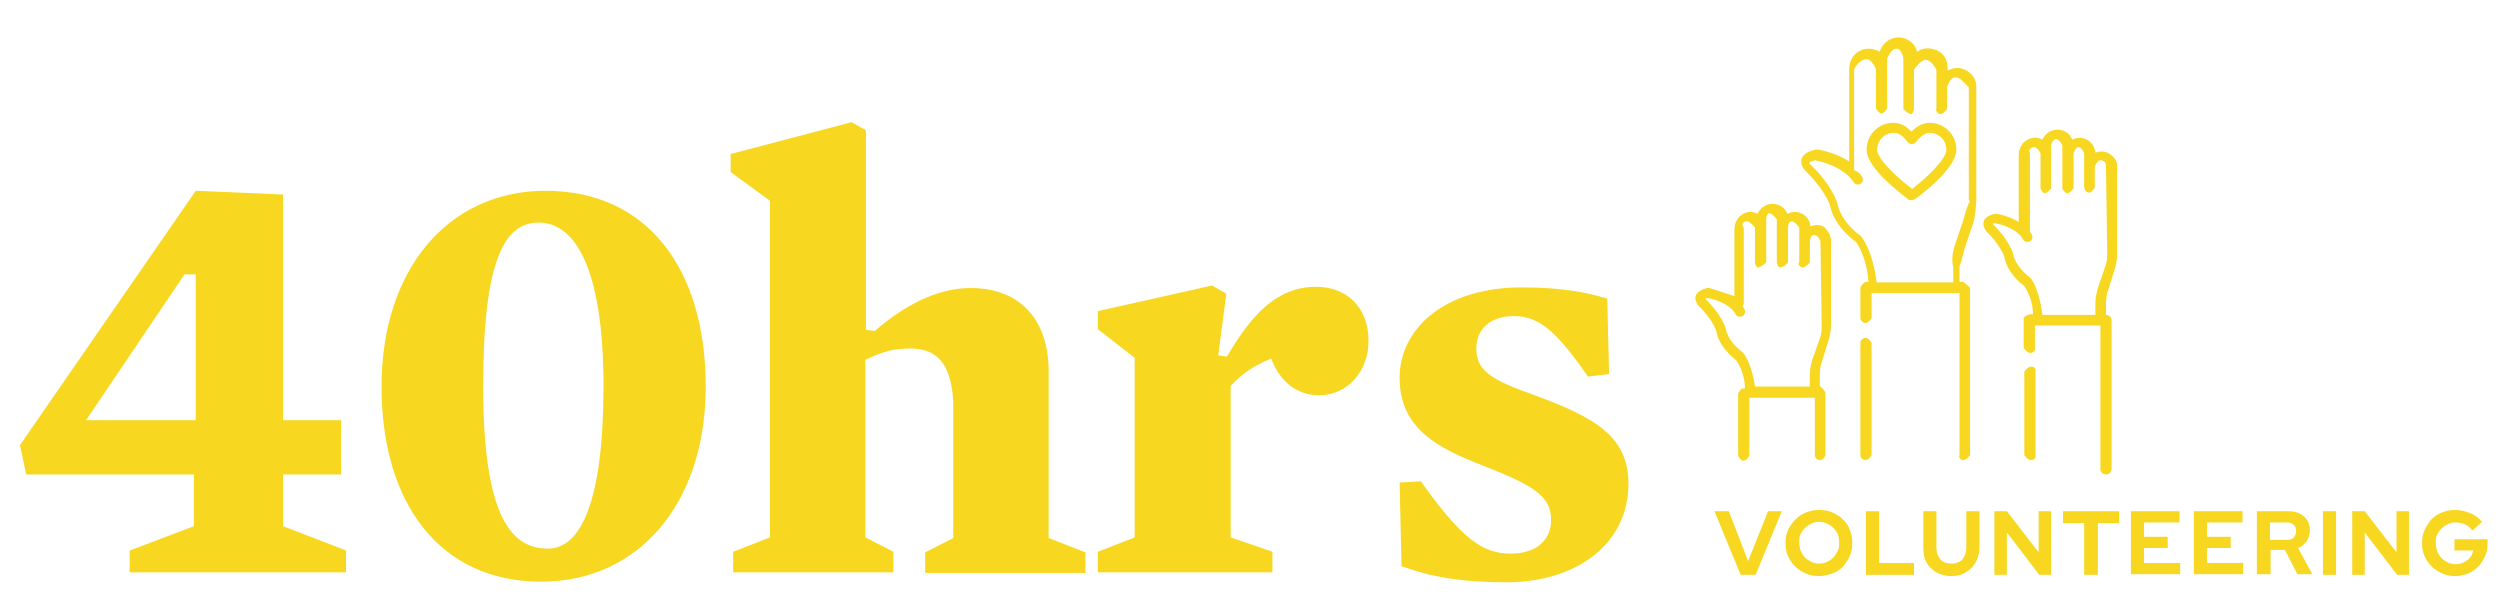 <?xml version="1.0" encoding="UTF-8"?> <svg xmlns="http://www.w3.org/2000/svg" xmlns:xlink="http://www.w3.org/1999/xlink" version="1.1" id="Layer_1" x="0px" y="0px" width="401px" height="98px" viewBox="0 0 401 98" style="enable-background:new 0 0 401 98;" xml:space="preserve"> <style type="text/css"> .st0{fill:#141520;} .st1{fill:#F3AC28;} .st2{fill:#DF1C50;} .st3{fill:#0BA7E0;} .st4{fill:#7DAC39;} .st5{fill:#F7D720;} .st6{fill:#0AA6DF;} </style> <g> <path class="st5" d="M45.4,76.1v8.3l10.1,3.9v3.5H20.8v-3.5l10.3-3.9v-8.3H4.2l-1-4.7l28.2-40.8l14,0.6v36.2h9.3v8.7H45.4z M31.4,44h-1.8L13.8,67.4h17.6V44z"></path> <path class="st5" d="M86.8,93.3c-16.2,0-25.6-12.5-25.6-31.3c0-18.9,10.8-31.4,26.3-31.4c16.3,0,25.7,12.5,25.7,31.4 C113.2,80.8,102.4,93.3,86.8,93.3z M86.4,35.7c-5.2,0-8.9,5.3-8.9,26.2c0,21,4.5,26.1,10.4,26.1c5.2,0,8.9-7.4,8.9-26.1 C96.8,43.2,92.3,35.7,86.4,35.7z"></path> <path class="st5" d="M146.1,55.9c-3,0-4.4,0.5-7.3,1.8v28.5l4.5,2.3v3.3h-25.7v-3.3l5.9-2.3v-54l-6.3-4.6v-2.9l19.4-5.1l2.3,1.3v32 l1.4,0.2c4.6-4,9.9-6.9,15.4-6.9c8.1,0,12.5,5.3,12.5,13.3v26.8l5.9,2.3v3.3h-25.7v-3.3l4.5-2.3V64.4 C152.6,59.2,150.9,55.9,146.1,55.9z"></path> <path class="st5" d="M211.6,63.4c-3.9,0-6.5-2.6-7.7-5.9c-3,1.3-4.5,2.3-6.5,4.4v24.3l6.7,2.3v3.3h-28v-3.3l5.9-2.3V57.4l-5.9-4.6 v-2.9l18.3-4.1l2.3,1.3l-1.3,9.9l1.4,0.2c3.8-6.5,7.9-11.2,14.3-11.2c4.9,0,8.4,3.3,8.4,8.6C219.6,59.4,216.2,63.4,211.6,63.4z"></path> <path class="st5" d="M241.6,93.4c-7.2,0-12.3-0.9-16.8-2.6l-0.3-13.4l3.4-0.2c6.5,9.1,9.8,11.6,14.4,11.6c3.8,0,6.5-1.9,6.5-5.4 c0-3.9-3-5.6-10.9-8.7c-7.2-2.8-13.4-5.9-13.4-14.1c0-7.8,7.1-14.5,19.6-14.5c6.5,0,10.4,0.8,13.7,1.8l0.3,12.1l-3.4,0.4 c-5.1-7.4-7.9-9.7-11.9-9.7s-6,2.3-6,5.2c0,3.5,2.3,5,9.1,7.4c9.8,3.6,15.3,6.6,15.3,14.3C261.2,87.3,252.8,93.4,241.6,93.4z"></path> </g> <g> <path class="st5" d="M279.2,92.2L275,82h2.3l3.1,8l3.2-8h2.2l-4.2,10.2H279.2z"></path> <path class="st5" d="M291.8,92.4c-0.8,0-1.5-0.1-2.1-0.4c-0.7-0.3-1.2-0.6-1.7-1.1c-0.5-0.5-0.9-1-1.2-1.7 c-0.3-0.6-0.4-1.3-0.4-2.1s0.1-1.4,0.4-2.1c0.3-0.6,0.7-1.2,1.2-1.7c0.5-0.5,1.1-0.9,1.7-1.1c0.7-0.3,1.4-0.4,2.1-0.4 c0.7,0,1.5,0.1,2.1,0.4c0.7,0.3,1.2,0.6,1.7,1.1c0.5,0.5,0.9,1,1.1,1.7c0.3,0.6,0.4,1.3,0.4,2.1s-0.1,1.4-0.4,2.1 c-0.3,0.6-0.7,1.2-1.1,1.7c-0.5,0.5-1.1,0.9-1.7,1.1C293.2,92.2,292.5,92.4,291.8,92.4z M291.8,90.4c0.5,0,0.9-0.1,1.3-0.3 s0.7-0.4,1-0.7c0.3-0.3,0.5-0.7,0.7-1.1c0.2-0.4,0.2-0.8,0.2-1.3c0-0.5-0.1-0.9-0.2-1.3c-0.2-0.4-0.4-0.7-0.7-1 c-0.3-0.3-0.6-0.5-1-0.7s-0.8-0.3-1.3-0.3c-0.5,0-0.9,0.1-1.3,0.3s-0.7,0.4-1,0.7c-0.3,0.3-0.5,0.6-0.7,1c-0.2,0.4-0.2,0.8-0.2,1.3 c0,0.5,0.1,0.9,0.2,1.3c0.2,0.4,0.4,0.8,0.7,1.1c0.3,0.3,0.6,0.5,1,0.7S291.3,90.4,291.8,90.4z"></path> <path class="st5" d="M299.3,92.2V82h2.1v8.3h5.6v1.9H299.3z"></path> <path class="st5" d="M313,92.4c-0.9,0-1.7-0.2-2.4-0.6c-0.7-0.4-1.2-0.9-1.6-1.6c-0.4-0.7-0.5-1.5-0.5-2.4V82h2.1v5.8 c0,0.5,0.1,1,0.3,1.4c0.2,0.4,0.5,0.7,0.8,0.9c0.4,0.2,0.8,0.3,1.3,0.3c0.5,0,0.9-0.1,1.3-0.3c0.4-0.2,0.6-0.5,0.8-0.9 c0.2-0.4,0.3-0.9,0.3-1.4V82h2.1v5.8c0,0.9-0.2,1.7-0.6,2.4c-0.4,0.7-0.9,1.2-1.6,1.6C314.7,92.2,313.9,92.4,313,92.4z"></path> <path class="st5" d="M319.9,92.2V82h2l5.1,6.6V82h2v10.2h-1.9l-5.2-6.8v6.8H319.9z"></path> <path class="st5" d="M334.3,92.2v-8.3h-3.4V82h9v1.9h-3.4v8.3H334.3z"></path> <path class="st5" d="M341.8,92.2V82h7.8v1.8h-5.7v2.3h3.8v1.8h-3.8v2.4h5.8v1.8H341.8z"></path> <path class="st5" d="M351.9,92.2V82h7.8v1.8H354v2.3h3.8v1.8H354v2.4h5.8v1.8H351.9z"></path> <path class="st5" d="M362,92.2V82h5c0.7,0,1.3,0.1,1.9,0.4s0.9,0.6,1.2,1.1c0.3,0.5,0.4,1,0.4,1.6c0,0.6-0.2,1.2-0.5,1.7 c-0.4,0.5-0.8,0.9-1.4,1.1l2.3,4.2h-2.4l-2-3.9h-2.3v3.9H362z M364.1,86.6h2.7c0.5,0,0.9-0.1,1.1-0.4c0.3-0.3,0.4-0.6,0.4-1 c0-0.4-0.1-0.8-0.4-1c-0.3-0.3-0.7-0.4-1.1-0.4h-2.7V86.6z"></path> <path class="st5" d="M372.6,92.2V82h2.1v10.2H372.6z"></path> <path class="st5" d="M377.3,92.2V82h2l5.1,6.6V82h2v10.2h-1.9l-5.2-6.8v6.8H377.3z"></path> <path class="st5" d="M393.9,92.4c-0.8,0-1.5-0.1-2.1-0.4c-0.7-0.3-1.2-0.6-1.7-1.1s-0.9-1-1.2-1.7c-0.3-0.6-0.4-1.3-0.4-2.1 s0.1-1.4,0.4-2.1c0.3-0.6,0.7-1.2,1.1-1.7c0.5-0.5,1.1-0.9,1.7-1.1c0.7-0.3,1.4-0.4,2.1-0.4c0.8,0,1.6,0.2,2.4,0.5 c0.8,0.3,1.4,0.8,1.9,1.4l-1.5,1.4c-0.3-0.4-0.8-0.8-1.2-1c-0.5-0.2-1-0.3-1.5-0.3c-0.5,0-0.9,0.1-1.3,0.3s-0.7,0.4-1,0.7 s-0.5,0.6-0.7,1c-0.2,0.4-0.2,0.8-0.2,1.3c0,0.5,0.1,0.9,0.2,1.3c0.2,0.4,0.4,0.8,0.7,1.1c0.3,0.3,0.6,0.5,1,0.7s0.8,0.3,1.3,0.3 c0.5,0,0.9-0.1,1.3-0.3c0.4-0.2,0.7-0.4,1-0.8c0.3-0.3,0.4-0.7,0.5-1.1h-3v-1.8h5.3v0.6c0,0.8-0.1,1.5-0.4,2.1 c-0.3,0.6-0.6,1.2-1.1,1.7c-0.5,0.5-1,0.8-1.6,1.1C395.3,92.2,394.6,92.4,393.9,92.4z"></path> </g> <g> <g> <path class="st5" d="M309.5,19.7c-1.2,0-2.2,0.7-2.9,1.4c-0.7-0.7-1.6-1.4-2.9-1.4c-2.4,0-4.3,1.9-4.3,4.3c0,3,5.6,7.1,6.7,8 c0.1,0.1,0.3,0.1,0.5,0.1c0.2,0,0.3-0.1,0.5-0.1c1.1-0.8,6.7-5,6.7-8C313.8,21.6,311.9,19.7,309.5,19.7L309.5,19.7z M306.7,30.3 c-2.5-1.9-5.6-4.8-5.6-6.3c0-1.5,1.2-2.7,2.7-2.7c0.9,0,1.7,0.8,2.2,1.5c0.3,0.4,1,0.4,1.3,0c0.5-0.7,1.4-1.5,2.2-1.5 c1.5,0,2.7,1.2,2.7,2.7C312.2,25.5,309.1,28.5,306.7,30.3z"></path> <path class="st5" d="M313.9,10.9c-0.5,0-1,0.2-1.5,0.4v-0.4c0-1.3-0.7-2.5-1.9-2.9c-1.1-0.4-2.2-0.3-3,0.3C307.2,7,306,6,304.5,6 c-1.4,0-2.6,1-3,2.3c-0.9-0.5-2-0.7-3.1-0.2c-1.1,0.5-1.8,1.7-1.8,3v14.8c-2.3-1.5-4.9-1.9-5-1.9c-0.1,0-0.2,0-0.3,0 c-1.2,0.2-2,0.7-2.3,1.4c-0.3,0.9,0.3,1.7,0.5,1.9c3.1,3,4,5.5,4,5.5c0.6,3.3,3.6,5.6,4.2,6c1.6,2.4,1.9,5.1,2,6.4h-0.5 c0,0-0.8,0.6-0.8,1v4.8c0,0.4,0.4,0.8,0.8,0.8s0.8-0.4,1-0.8V47h14.1v26c-0.2,0.4,0.2,0.8,0.6,0.8c0.4,0,0.8-0.4,1.1-0.8V46.2 c-0.3-0.4-1.1-1-1.1-1h-0.6v-2.4c0.4-1.1,0.6-2.2,0.9-3.2l1.3-3.8c0.4-1.2,0.5-3.7,0.5-3.7V13.9c0-0.8-0.3-1.5-0.9-2.1 C315.4,11.2,314.7,10.9,313.9,10.9L313.9,10.9z M316,32.2c-0.6,1.1-0.8,2.1-1.1,3.2l-1.3,3.8c-0.4,1.2-0.6,2.4-0.3,3.7v2.4H301 c0,0-0.4-4.5-2.4-7.3c-0.1-0.1-0.1-0.1-0.2-0.2c0,0-3.1-2.1-3.7-5.2c0-0.1-0.9-3-4.4-6.3c0,0-0.1-0.2-0.1-0.2 c0-0.1,0.3-0.2,0.9-0.4c0.7,0.1,4.6,1,6.2,3.5c0.2,0.4,0.7,0.5,1.1,0.3c0.4-0.2,0.5-0.7,0.3-1.1c-0.2-0.4-0.5-0.8-1.3-1.1V11.1 c0.5-0.9,1.2-1.6,2-1.6c0.9,0,1.5,1.6,1.5,1.6v6.3c0,0,0.5,0.8,0.9,0.8c0.4,0,0.9-0.8,0.9-0.8V9.4c0,0,0.6-1.6,1.5-1.6 c0.9,0,1.1,1.6,1.1,1.6v8.1c0,0,0.8,0.8,1.2,0.8s0.5-0.8,0.5-0.8v-6.3c0,0,1-1.6,1.9-1.6c0.9,0,1.7,1.6,1.7,1.6V14v0v3.5 c-0.1,0.1-0.1,0.2,0,0.3c0.1,0.3,0.4,0.5,0.7,0.5c0.4,0,1-0.8,1-0.8V14c0,0,0.5-1.6,1.3-1.6c0.4,0,0.8,0.2,1.1,0.5 c0.3,0.3,1.1,1.1,1.1,1.1V32.2z"></path> <path class="st5" d="M299.2,54.2c-0.4,0-0.8,0.4-0.8,0.8v18c0,0.4,0.4,0.8,0.8,0.8c0.4,0,0.8-0.4,1-0.8V55 C300,54.6,299.6,54.2,299.2,54.2z"></path> <path class="st5" d="M338.9,25.1c-0.5-0.5-1.1-0.8-1.8-0.8c-0.4,0-0.7,0.1-1,0.2c-0.1-1.3-1.2-2.4-2.5-2.4c-0.4,0-0.8,0.1-1.2,0.3 c-0.4-1-1.3-1.6-2.4-1.6c-1.1,0-2,0.7-2.4,1.6c-0.7-0.4-1.7-0.5-2.7,0.2c-0.7,0.5-1.1,1.4-1.1,2.3v10.7c-1.7-1-3.4-1.3-3.5-1.3 c-0.1,0-0.2,0-0.3,0c-1,0.2-1.6,0.6-1.8,1.2c-0.2,0.6,0.1,1.2,0.4,1.6c2.3,2.2,2.9,4.1,2.9,4.1c0.4,2.5,2.7,4.3,3.2,4.7 c1.1,1.6,1.4,3.5,1.4,4.5h-0.4c0,0-0.8,0.1-1.1,0.6v4.8c0.3,0.4,0.6,0.8,1.1,0.8s0.8-0.4,0.7-0.8v-3.6h10.5l0,23 c0,0.5,0.4,0.9,0.9,0.9c0.5,0,0.9-0.4,0.9-0.9V51.4c0-0.5-0.4-0.9-0.9-0.9h0v-1.8c0-0.8,0.1-1.6,0.4-2.3l0.9-2.9 c0.3-0.9,0.5-1.9,0.5-2.8V26.9C339.7,26.2,339.4,25.6,338.9,25.1L338.9,25.1z M338,40.7c0,0.8-0.1,1.6-0.4,2.3l-1,2.9 c-0.3,0.9-0.5,1.9-0.5,2.8v1.8h-8.5c0,0-0.4-3.8-1.8-5.8c-0.1-0.1-0.1-0.1-0.2-0.2c0,0-2.3-1.6-2.7-3.8c0-0.1-0.7-2.3-3.3-4.8 c0.1,0,0.2-0.1,0.4-0.1c0.6,0.1,3.4,0.7,4.5,2.6c0.2,0.4,0.7,0.5,1.1,0.3c0.4-0.2,0.5-0.7,0.3-1.1c-0.2-0.3-0.4-0.5-0.3-0.8V24.6 c-0.3-0.6,0.2-1,0.7-1c0.5,0,1,1,1,1v5.6c0,0,0.3,0.8,0.7,0.8s1-0.8,1-0.8v-6.9c0,0,0.2-1,0.8-1c0.5,0,1,1,1,1v6.9 c0,0,0.4,0.8,0.8,0.8s1-0.8,1-0.8v-5.6c0,0,0.3-1,0.8-1c0.5,0,0.9,1,0.9,1v2.1v0v3.4c0.1,0.1,0.1,0.2,0.1,0.3 c0.1,0.3,0.4,0.5,0.7,0.5c0.4,0,0.9-0.8,0.9-0.8v-3.4c0,0,0.4-1,0.9-1c0.3,0,0.5,0.1,0.7,0.3c0.2,0.2,0.2,0.7,0.2,0.7L338,40.7 L338,40.7z"></path> <path class="st5" d="M325.8,58.8c-0.4,0-0.8,0.4-1.1,0.8V73c0.3,0.4,0.6,0.8,1.1,0.8s0.8-0.4,0.7-0.8V59.6 C326.6,59.2,326.3,58.8,325.8,58.8z"></path> <path class="st5" d="M291.4,36.1c-0.4,0-0.7,0.1-1,0.2c-0.1-1.3-1.2-2.3-2.5-2.3c-0.4,0-0.8,0.1-1.2,0.3c-0.4-1-1.3-1.6-2.4-1.6 c-1.1,0-2,0.7-2.4,1.6c-0.7-0.4-1.7-0.5-2.6,0.2c-0.7,0.5-1.1,1.4-1.1,2.3v10.7c0,0-3.9-1.3-4-1.3c-0.1,0-0.2,0-0.3,0 c-1,0.2-1.6,0.6-1.9,1.2c-0.2,0.6,0.1,1.2,0.4,1.6c2.3,2.2,2.9,4.1,2.9,4.1c0.4,2.5,2.7,4.3,3.2,4.7c1.1,1.6,1.4,3.5,1.4,4.5 l-0.3,0c-0.4,0-0.8,0.8-0.8,0.8v10c0,0,0.4,0.8,0.8,0.8s0.8-0.4,1-0.8v-9.3h10.5V73c0,0.4,0.4,0.8,0.8,0.8s0.8-0.4,0.9-0.8V63 c-0.1-0.4-0.9-1.1-0.9-1.1h0v-1.8c0-0.8,0.1-1.6,0.4-2.3l0.9-2.9c0.3-0.9,0.5-1.9,0.5-2.8V38.7c0-0.7-0.3-1.4-0.7-1.8 C292.8,36.4,292.1,36.1,291.4,36.1L291.4,36.1z M292.2,52.3c0,0.8-0.1,1.5-0.4,2.3l-1,2.8c-0.3,0.9-0.5,1.8-0.5,2.8V62h-8.8 c0,0-0.4-3.3-1.8-5.3c-0.1-0.1-0.1-0.1-0.2-0.2c0,0-2.3-1.6-2.7-3.8c0-0.1-0.7-2.3-3.3-4.8c0.1,0,0.2-0.1,0.4-0.1 c0.6,0.1,3.4,0.7,4.5,2.6c0.2,0.4,0.7,0.5,1.1,0.3c0.4-0.2,0.5-0.7,0.3-1.1c-0.2-0.3-0.4-0.6-0.1-0.8V36.5c-0.5-0.6-0.1-1,0.5-1 c0.5,0,1.3,1,1.3,1v5.6c0,0,0.1,0.8,0.5,0.8s1.3-0.8,1.3-0.8v-6.9c0,0,0-1,0.5-1c0.5,0,1.2,1,1.2,1v6.9c0,0,0.1,0.8,0.6,0.8 s1.2-0.8,1.2-0.8v-5.6c0,0,0-1,0.6-1c0.5,0,1.2,1,1.2,1v5.6c0,0-0.2,0.2-0.1,0.3c0.1,0.3,0.4,0.5,0.7,0.5c0.4,0,1.1-0.8,1.1-0.8 v-3.4c0,0,0.1-1,0.6-1c0.3,0,0.5,0.1,0.7,0.3c0.2,0.2,0.4,0.7,0.4,0.7L292.2,52.3L292.2,52.3z"></path> </g> </g> </svg> 